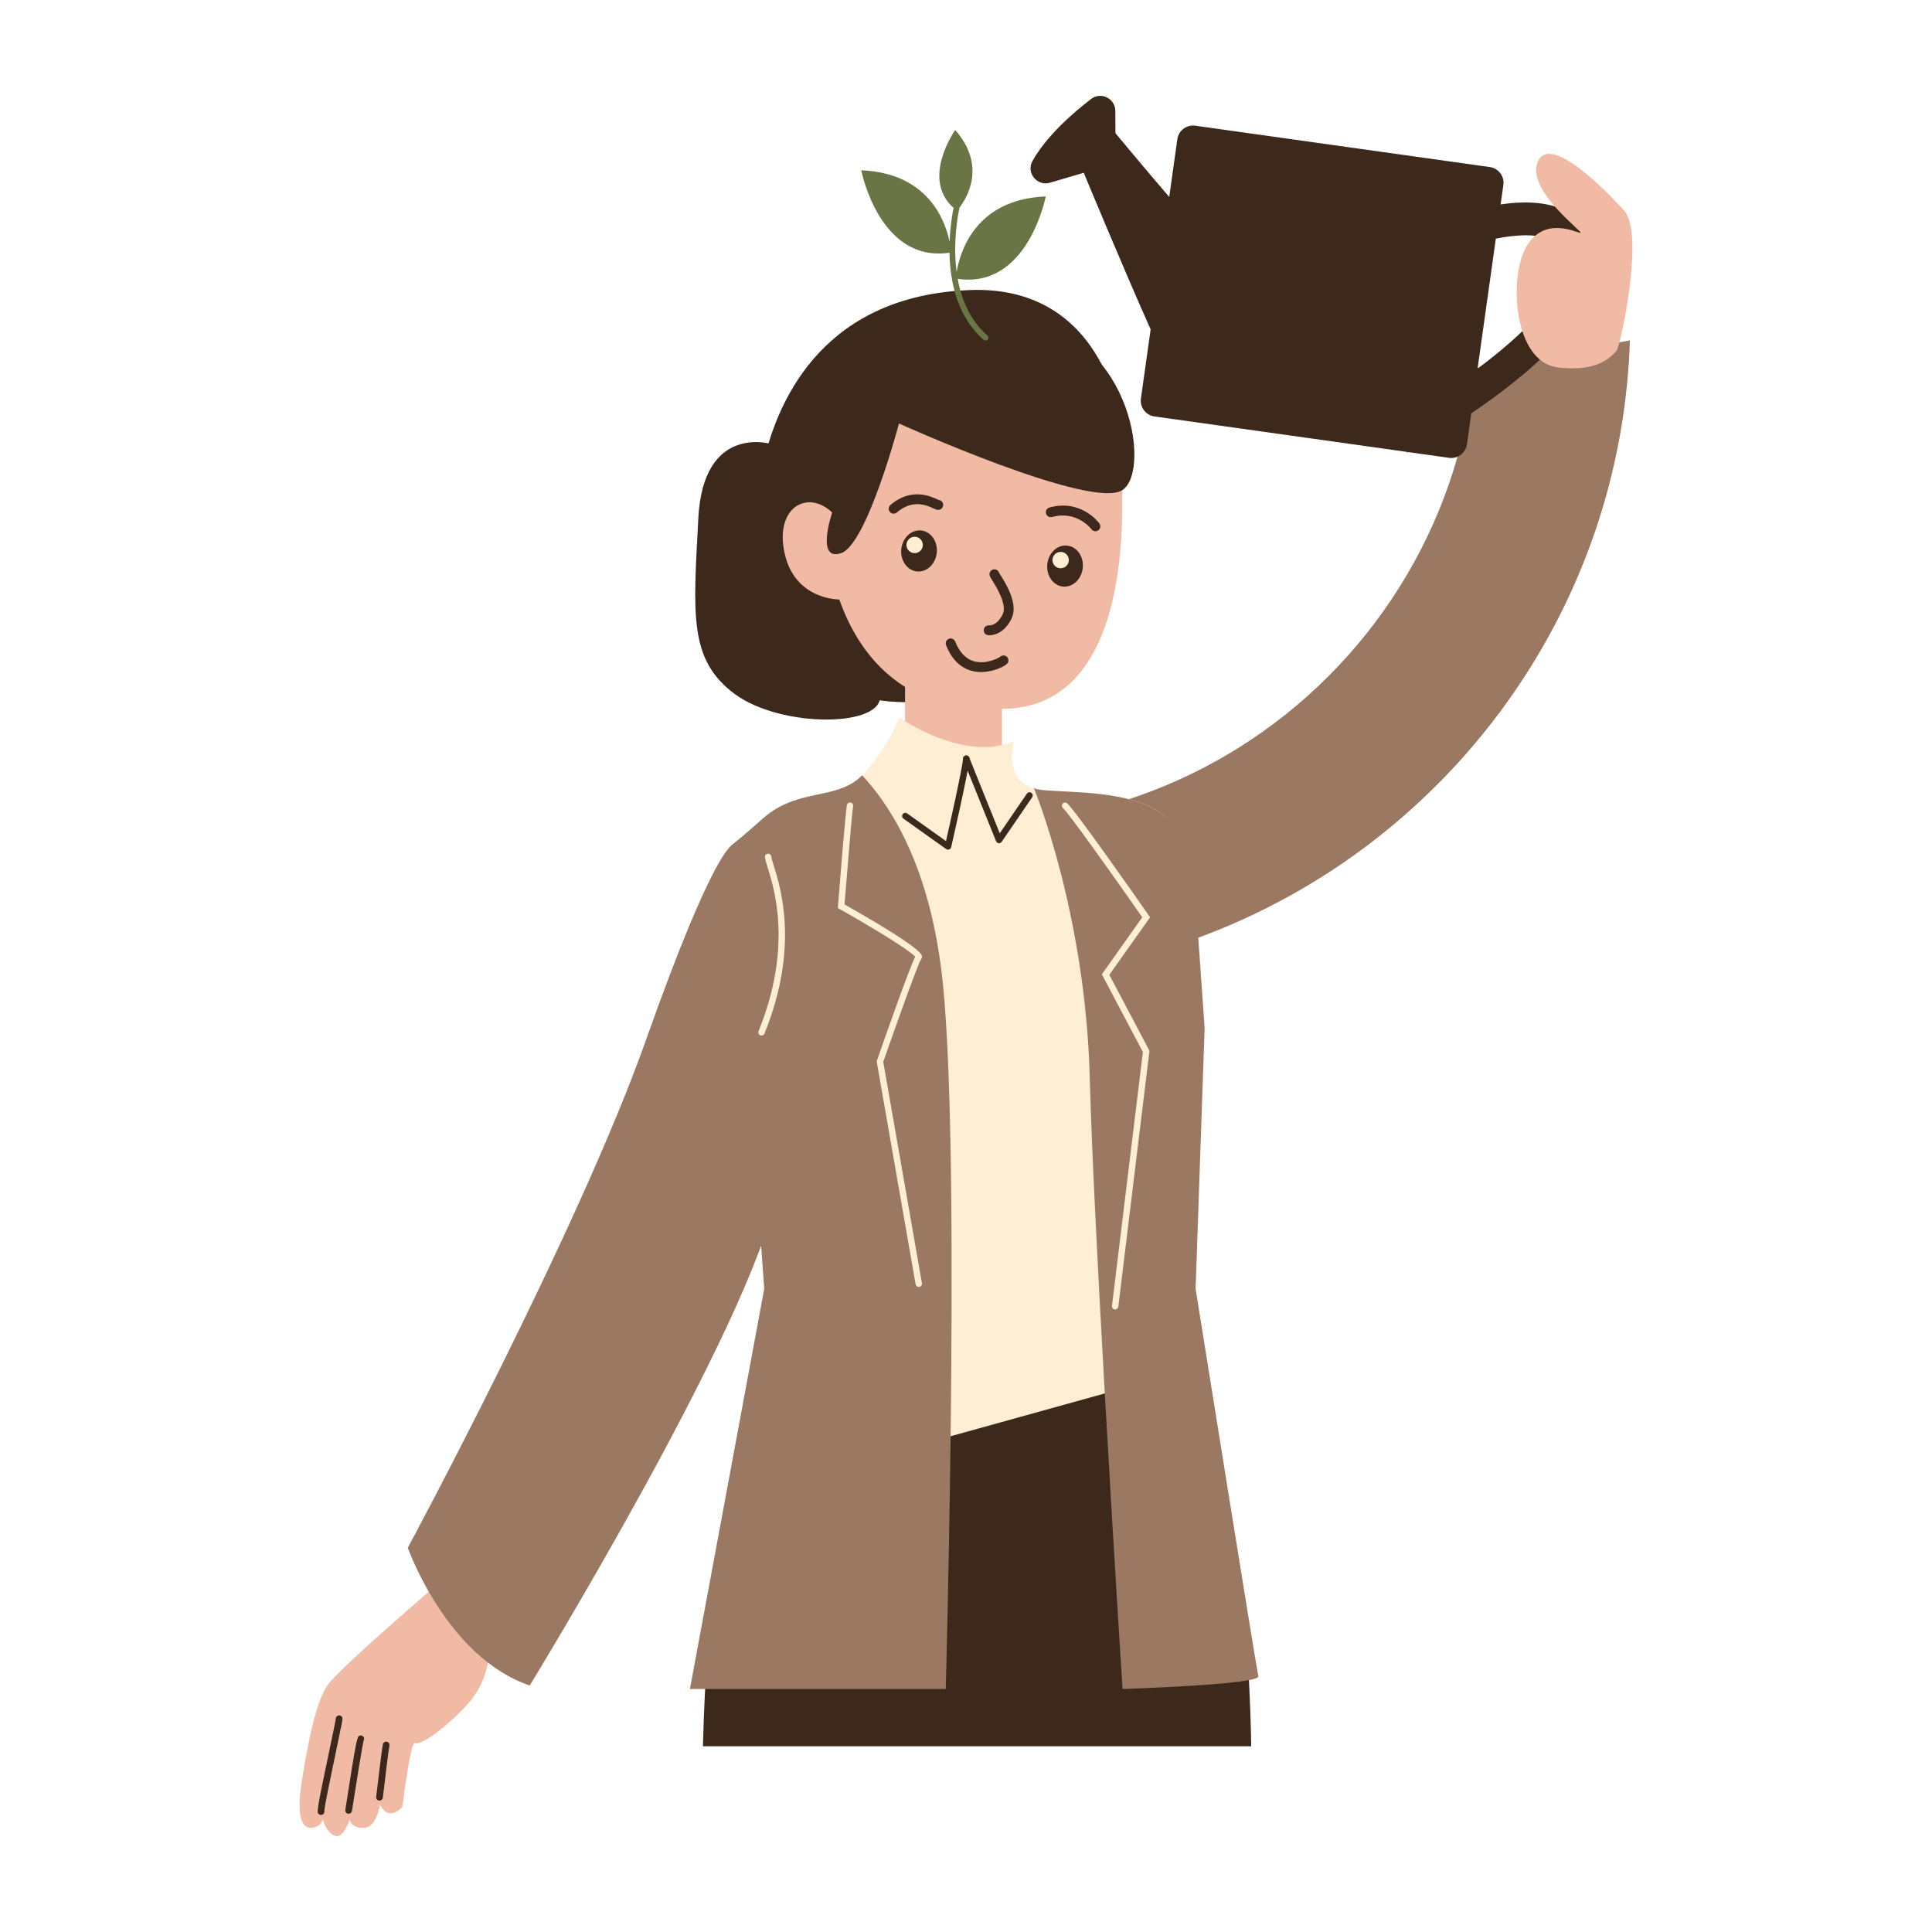 <?xml version="1.0" encoding="utf-8"?>
<svg xmlns="http://www.w3.org/2000/svg" height="2000" viewBox="0 0 2000 2000" width="2000">
  <path d="m1295.258,1807.722h-567.568c1.896-76.88,6.963-143.909,17.72-176.928,34.788-106.828,68.317-194.45,68.317-194.45,0,0,284.35-31.08,413.483,16.616,0,0,48.021,71.162,61.028,220.067,4.105,46.918,6.284,92.009,7.02,134.695Z" fill="#3c291b"/>
  <path d="m1687.256,352.432c-8.085,254.559-157.454,477.511-375.55,587.306-86.999,43.902-184.921,69.713-289.225,72.376-1.368-52.919-2.748-105.903-4.129-158.888,97.129-2.517,187.13-31.211,263.604-79.009,135.109-84.381,228.08-228.351,244.146-392.82l161.154-28.965Z" fill="#9a7862"/>
  <path d="m798.826,459.767s-70.866-22.134-75.942,76.908c-5.075,99.042-10.342,146.413,37.971,181.942,48.313,35.528,155.872,34.471,150.085,0-5.787-34.471-112.114-258.85-112.114-258.85Z" fill="#3c291b"/>
  <path d="m1162.028,447.474s-12.797-153.157-158.619-147.199c-145.822,5.958-197.063,106.057-213.746,181.131-16.683,75.074-9.99,243.097,145.749,245.48,155.739,2.383,226.616-279.412,226.616-279.412Z" fill="#3c291b"/>
  <rect fill="#f1baa4" height="190.741" transform="rotate(-180 987.08 779.026)" width="100.334" x="936.913" y="683.655"/>
  <path d="m1162.043,507.26c-1.457,3.623,4.781,87.365-22.299,152.02-12.476,29.844-32.048,55.579-62.75,67.494-15.613,6.088-34.102,8.591-56.027,6.2,0,0-107.982,11.952-152.132-112.39,0,0-45.382.784-56.438-47.063-11.018-47.847,23.308-67.494,49.08-42.954,0,0,16.509-145.969,147.5-143.504,130.953,2.428,153.065,120.196,153.065,120.196Z" fill="#f1baa4"/>
  <path d="m921.232,529.984c-1.837-2.133-1.599-5.35.531-7.184,21.48-18.514,42.02-8.922,48.763-5.765.464.216.862.411,1.194.557,1.294.1,2.554.693,3.466,1.758,1.834,2.133,1.589,5.35-.544,7.184-2.766,2.378-5.771.972-8.431-.269-6.372-2.982-21.307-9.967-37.795,4.249-.962.833-2.146,1.237-3.323,1.237-1.433,0-2.856-.6-3.861-1.768Zm46.777-11.184h0Zm.007-.003v-.003.003Zm.003-.007h.003-.003Zm.007-.003c.003,0,.003-.003.003-.003l-.003.003Zm.007-.007s.003,0,.003-.003c0,.003-.003.003-.003.003Zm.007-.003s0-.003.003-.003c-.003,0-.003.003-.003.003Zm.003-.007c.007-.003.013-.01.02-.013-.007.003-.013.01-.02.013Zm.023-.017l.003-.003-.003.003Zm.007-.007h.003-.003Zm.007-.003v-.003.003Zm.003-.007h.003-.003Zm.007-.003c.003,0,.003-.003.003-.003,0,0,0,.003-.003.003Zm.01-.007h0Z" fill="#3c291b"/>
  <path d="m1133.97,549.951c1.045,0,2.1-.318,3.005-.985,2.272-1.662,2.763-4.849,1.101-7.118-.76-1.045-19.078-25.446-51.699-16.471-2.713.746-4.305,3.552-3.559,6.265s3.539,4.299,6.265,3.559c25.904-7.128,40.624,12.468,40.773,12.663.995,1.363,2.544,2.086,4.113,2.086Z" fill="#3c291b"/>
  <path d="m1022.626,657.481c-2.733-.411-4.574-2.919-4.232-5.662.342-2.743,2.856-4.707,5.629-4.431.299.033,7.94.65,13.901-11.323,5.012-10.056-6.458-28.362-10.773-35.254-2.272-3.625-3.038-4.846-2.826-6.899.292-2.799,2.803-4.799,5.592-4.544,2.093.216,3.758,1.672,4.345,3.559.299.547.842,1.39,1.522,2.474,5.632,8.988,18.816,30.037,11.26,45.204-7.675,15.42-18.68,16.972-22.8,16.972-.925,0-1.506-.08-1.619-.096Zm11.834-62.521v-.007.007Zm0-.013v-.003.003Z" fill="#3c291b"/>
  <path d="m1014.705,695.704c-11.214-.265-26.448-5.307-35.344-27.818-1.032-2.617.252-5.576,2.869-6.61,2.61-1.032,5.576.249,6.61,2.869,4.428,11.207,11.012,18.086,19.569,20.441,12.153,3.333,24.604-3.045,26.756-4.514,1.449-1.496,3.741-2.013,5.755-1.098,2.567,1.154,3.708,4.173,2.551,6.736-1.751,3.887-15.327,10.003-27.874,10.003-.295,0-.594-.003-.892-.01Zm19.479-14.179c0-.003.003-.007.003-.01,0,.003-.003.007-.003.01Zm.003-.013q.003-.003.003-.007,0,.003-.003.007Z" fill="#3c291b"/>
  <ellipse cx="951.374" cy="570.349" fill="#3c291b" rx="21.317" ry="18.454" transform="rotate(-84.086 951.374 570.35)"/>
  <circle cx="946.825" cy="564.139" fill="#feeed4" r="8.468"/>
  <ellipse cx="1102.511" cy="586.005" fill="#3c291b" rx="21.317" ry="18.454" transform="rotate(-84.086 1102.51 586.005)"/>
  <circle cx="1097.962" cy="579.795" fill="#feeed4" r="8.468"/>
  <path d="m1237.48,1059.563c-1.59,158.172-11.194,359.927-11.194,359.927l-82.596,22.984-159.629,44.312-5.431,1.523-140.752-72.462-25.103-12.916s-8.875-61.666-18.679-143.666c-6.358-53.651-13.115-115.98-18.016-175.393-8.81-107.7-11.459-205.796,5.497-225.335,3.71-4.239,7.485-8.014,11.194-11.26,36.695-31.793,73.92-18.215,99.686-44.709.265-.265.596-.53.861-.861,28.415-30.468,37.291-58.95,37.291-58.95.53.331,2.782,1.854,6.293,3.974,16.294,9.869,60.606,33.847,100.348,24.507,4.239-.927,8.412-2.318,12.519-4.107,0,0-11.989,39.411,20.599,48.949,2.914.927,6.226,1.523,9.869,1.854,32.257,2.914,86.835.53,121.477,23.58.596.331,1.192.795,1.788,1.192,12.452,8.743,22.189,20.997,27.024,38.218.795,2.782,1.523,6.293,2.12,10.532,1.258,8.213,2.252,19.01,2.981,31.86l.066,1.192c1.921,33.979,2.318,82.067,1.788,135.056Z" fill="#feeed4"/>
  <path d="m1302.657,1735.171c2.186,8.809-140.62,13.247-140.62,13.247,0,0-9.405-147.044-18.347-305.945-6.955-122.669-13.645-252.36-15.566-326.876-4.438-171.088-57.758-299.52-57.758-299.52,2.914.927,6.226,1.523,9.869,1.854,32.257,2.914,86.835.53,121.477,23.58.596.331,1.192.795,1.788,1.192,3.709,2.517,13.314,9.074,26.362,18.016l5.183,31.843,2.649,31.293-.092,6.483,9.415,133.859-9.339,269.979s62.725,392.184,64.978,400.994Z" fill="#9a7862"/>
  <path d="m984.061,1486.786c-1.722,144.196-5.034,261.633-5.034,261.633h-264.812l62.262-335.354,14.638-78.887-5.828-82.133-11.724-165.127-15.105-212.875c11.459-9.008,31.773-27.222,31.773-27.222,36.695-31.793,76.459-17.76,102.225-44.254,12.518,13.446,29.077,34.443,44.444,66.302.861,1.788,1.722,3.577,2.583,5.498,16.162,35.039,30.535,82.53,36.827,146.249,9.737,98.493,9.803,300.116,7.75,466.17Z" fill="#9a7862"/>
  <path d="m1154.406,1355.53c-.136,0-.272-.006-.408-.026-1.818-.22-3.105-1.869-2.885-3.687l31.993-262.823-42.484-80.357,41.85-59.095c-29.599-42.361-76.909-108.882-81.883-112.776-1.404-1.093-1.766-3.157-.718-4.599,1.041-1.442,2.963-1.869,4.444-.873,6.546,4.36,71.889,97.698,84.923,116.366l1.332,1.908-42.187,59.574,41.553,78.597-.129,1.028-32.122,263.851c-.201,1.682-1.63,2.911-3.279,2.911Z" fill="#feeed4"/>
  <path d="m951.098,1332.218c-1.578,0-2.975-1.132-3.254-2.743l-40.311-230.792.278-.809c5.679-16.307,32.937-94.322,39.606-107.459-5.395-6.423-43.138-29.651-78.264-49.399l-1.847-1.035.168-2.115c8.166-102.601,9.146-104.561,9.515-105.299.825-1.63,2.811-2.309,4.444-1.481,1.491.744,2.173,2.464,1.662,4.004-.931,4.515-5.725,62.032-8.849,101.191,30.104,16.967,78.545,45.369,80.085,53.28.239,1.235-.045,2.439-.796,3.383-3.131,4.457-25.576,67.206-39.185,106.295l40.013,229.097c.317,1.798-.886,3.519-2.691,3.829-.194.039-.382.052-.576.052Zm-2.736-343.412c-.032.039-.058.078-.084.116.026-.039.058-.078.084-.116Z" fill="#feeed4"/>
  <path d="m1034.191,872.893c-.116,0-.239-.006-.356-.019-1.216-.129-2.257-.919-2.717-2.057l-33.952-84.205c-.686-1.695.136-3.622,1.837-4.308,1.669-.679,3.622.136,4.308,1.837l31.637,78.468,28.053-41.009c1.048-1.514,3.111-1.882,4.605-.867,1.507,1.035,1.895,3.098.867,4.605l-31.546,46.113c-.621.906-1.649,1.442-2.736,1.442Z" fill="#3c291b"/>
  <path d="m981.409,879.575c-.679,0-1.352-.207-1.921-.615l-44.237-31.501c-1.488-1.061-1.837-3.131-.776-4.618,1.067-1.488,3.137-1.824,4.618-.776l40.194,28.623c3.842-16.895,16.462-72.892,17.749-85.641.181-1.824,1.902-3.182,3.622-2.963,1.824.181,3.15,1.805,2.963,3.622-1.546,15.401-18.273,88.209-18.985,91.301-.246,1.074-1.016,1.96-2.051,2.354-.382.142-.783.213-1.177.213Z" fill="#3c291b"/>
  <path d="m321.057,1892.127c11.23.119,13.127-8.682,13.127-8.682,0,0,3.276,13.353,12.377,16.916,9.079,3.535,15.461-16.884,15.461-16.884,0,0,1.25,9.264,14.741,8.694,13.47-.598,16.597-24.207,16.597-24.207,9.348,19.133,23.17,2.527,23.17,2.527,0,0,8.437-68.339,12.893-66.027,4.484,2.291,26.178-9.852,53.75-39.325,26.588-28.359,23.565-64.272,24.921-68.115-15.634-16.332-36.357-44.296-48.753-62.558-15.067,12.866-107.111,91.835-120.229,109.943-14.285,19.752-23.686,80.417-27.252,103.426-3.566,23.009-2.024,44.124,9.198,44.293Z" fill="#f1baa4"/>
  <path d="m334.421,1878.153c.219-.16.423-.351.613-.574.731-.871.959-1.994.716-3.026.175-4.821,7.139-37.964,11.784-60.049,6.963-33.133,7.16-34.562,6.945-35.865-.323-1.887-2.113-3.164-3.999-2.85-1.712.287-2.94,1.799-2.894,3.503-.227,2.306-3.589,18.307-6.842,33.792-13.192,62.759-12.947,62.957-10.596,64.931,1.244,1.046,3.016,1.059,4.274.139Z" fill="#3c291b"/>
  <path d="m362.966,1876.905c.716-.524,1.233-1.322,1.379-2.268,4.032-26.02,10.815-68.281,12.181-72.999.389-.73.524-1.601.31-2.468-.459-1.855-2.339-2.99-4.203-2.532-2.945.736-3.346.819-15.143,76.937-.293,1.894,1.003,3.665,2.896,3.959.947.147,1.863-.104,2.579-.628Z" fill="#3c291b"/>
  <path d="m394.928,1863.334c.749-.548,1.284-1.401,1.4-2.401,1.565-13.477,5.84-49.412,6.81-53.766.421-1.869-.751-3.723-2.626-4.14-1.879-.422-3.726.77-4.14,2.626-1.255,5.594-6.704,52.488-6.941,54.482-.222,1.9,1.146,3.62,3.05,3.847.905.102,1.763-.148,2.447-.649Z" fill="#3c291b"/>
  <path d="m776.973,872.718c9.737,50.605,49.478,247.459,26.892,363.24-26.23,134.658-255.473,508.826-255.473,508.826-86.173-29.078-126.246-142.539-126.246-142.539,0,0,176.453-327.472,246.796-526.247,70.343-198.708,89.551-202.682,91.538-202.815l16.493-.464Z" fill="#9a7862"/>
  <path d="m788.306,1071.983c-.417,0-.838-.078-1.248-.246-1.695-.686-2.51-2.62-1.821-4.314,35.369-86.941,16.381-147.311,9.23-170.041-1.62-5.149-2.597-8.26-2.597-10.349,0-1.831,1.481-3.312,3.312-3.312s3.312,1.481,3.312,3.312c0,1.074,1.113,4.612,2.293,8.364,7.345,23.351,26.853,85.376-9.411,174.523-.524,1.287-1.763,2.063-3.069,2.063Z" fill="#feeed4"/>
  <path d="m861.477,530.567s-17.48,51.18,9.299,42.04c26.779-9.14,59.842-134.204,59.842-134.204,0,0,199.782,90.275,231.425,68.857,31.642-21.419,4.228-170.921-107.13-170.921s-213.701,131.14-193.436,194.228Z" fill="#3c291b"/>
  <path d="m983.038,250.303c.586-16.069,2.842-29.021,4.095-35.108-34.153-30.255,1.694-80.595,1.694-80.595,32.506,36.923,12.283,70.02,4.466,80.207-1.537,6.998-7.111,35.828-2.97,66.878,3.13-19.535,18.513-75.391,92.248-78.341,0,0-18.468,95.94-91.155,85.313,3.851,21.262,12.667,42.874,30.77,58.675,1.239,1.081,1.366,2.962.285,4.201-.589.675-1.414,1.019-2.244,1.019-.695,0-1.392-.242-1.956-.734-27.576-24.069-34.822-60.501-35.343-90.221-72.839,10.815-91.337-85.287-91.337-85.287,68.836,2.753,86.816,51.617,91.448,73.992Z" fill="#6a7546"/>
  <path d="m1129.489,102.471c-19.655,15.095-46.119,38.468-60.646,64.153-6.866,12.14,4.684,26.46,18.064,22.523l34.975-10.292s43.073,103.846,69.256,162.112l-10.053,71.586c-1.26,8.978,4.995,17.277,13.973,18.538l261.305,36.697-.181.856,1.214-.71,42.641,5.988c8.978,1.261,17.278-4.995,18.538-13.973l4.503-32.066c50.482-34.023,136.594-101.199,130.367-160.017-2.065-19.508-10.664-35.101-24.866-45.093-21.563-15.166-51.689-14.614-75.129-11.162l2.826-20.126c1.261-8.977-4.995-17.277-13.972-18.538l-304.979-42.831c-8.978-1.261-17.278,4.995-18.538,13.972l-8.395,59.782c-20.93-24.146-55.669-66.017-55.669-66.017l-.159-23.091c-.088-12.873-14.865-20.135-25.075-12.294Zm400.086,279.152l18.902-134.595c18.615-3.645,45.827-6.749,60.52,3.583,3.896,2.742,9.232,7.881,10.604,20.842,3.188,30.116-42.185,74.479-90.026,110.171Z" fill="#3c291b"/>
  <path d="m1680.968,217.681s-71.723-81.249-88.151-52.069c-16.428,29.18,48.572,76.174,43.283,75.507-5.289-.667-37.677-17.684-56.168,14.468-18.491,32.152-12.85,118.918,32.398,124.704,45.248,5.786,57.444-14.228,61.019-17.01,3.575-2.782,29.944-122.612,7.618-145.599Z" fill="#f1baa4"/>
</svg>